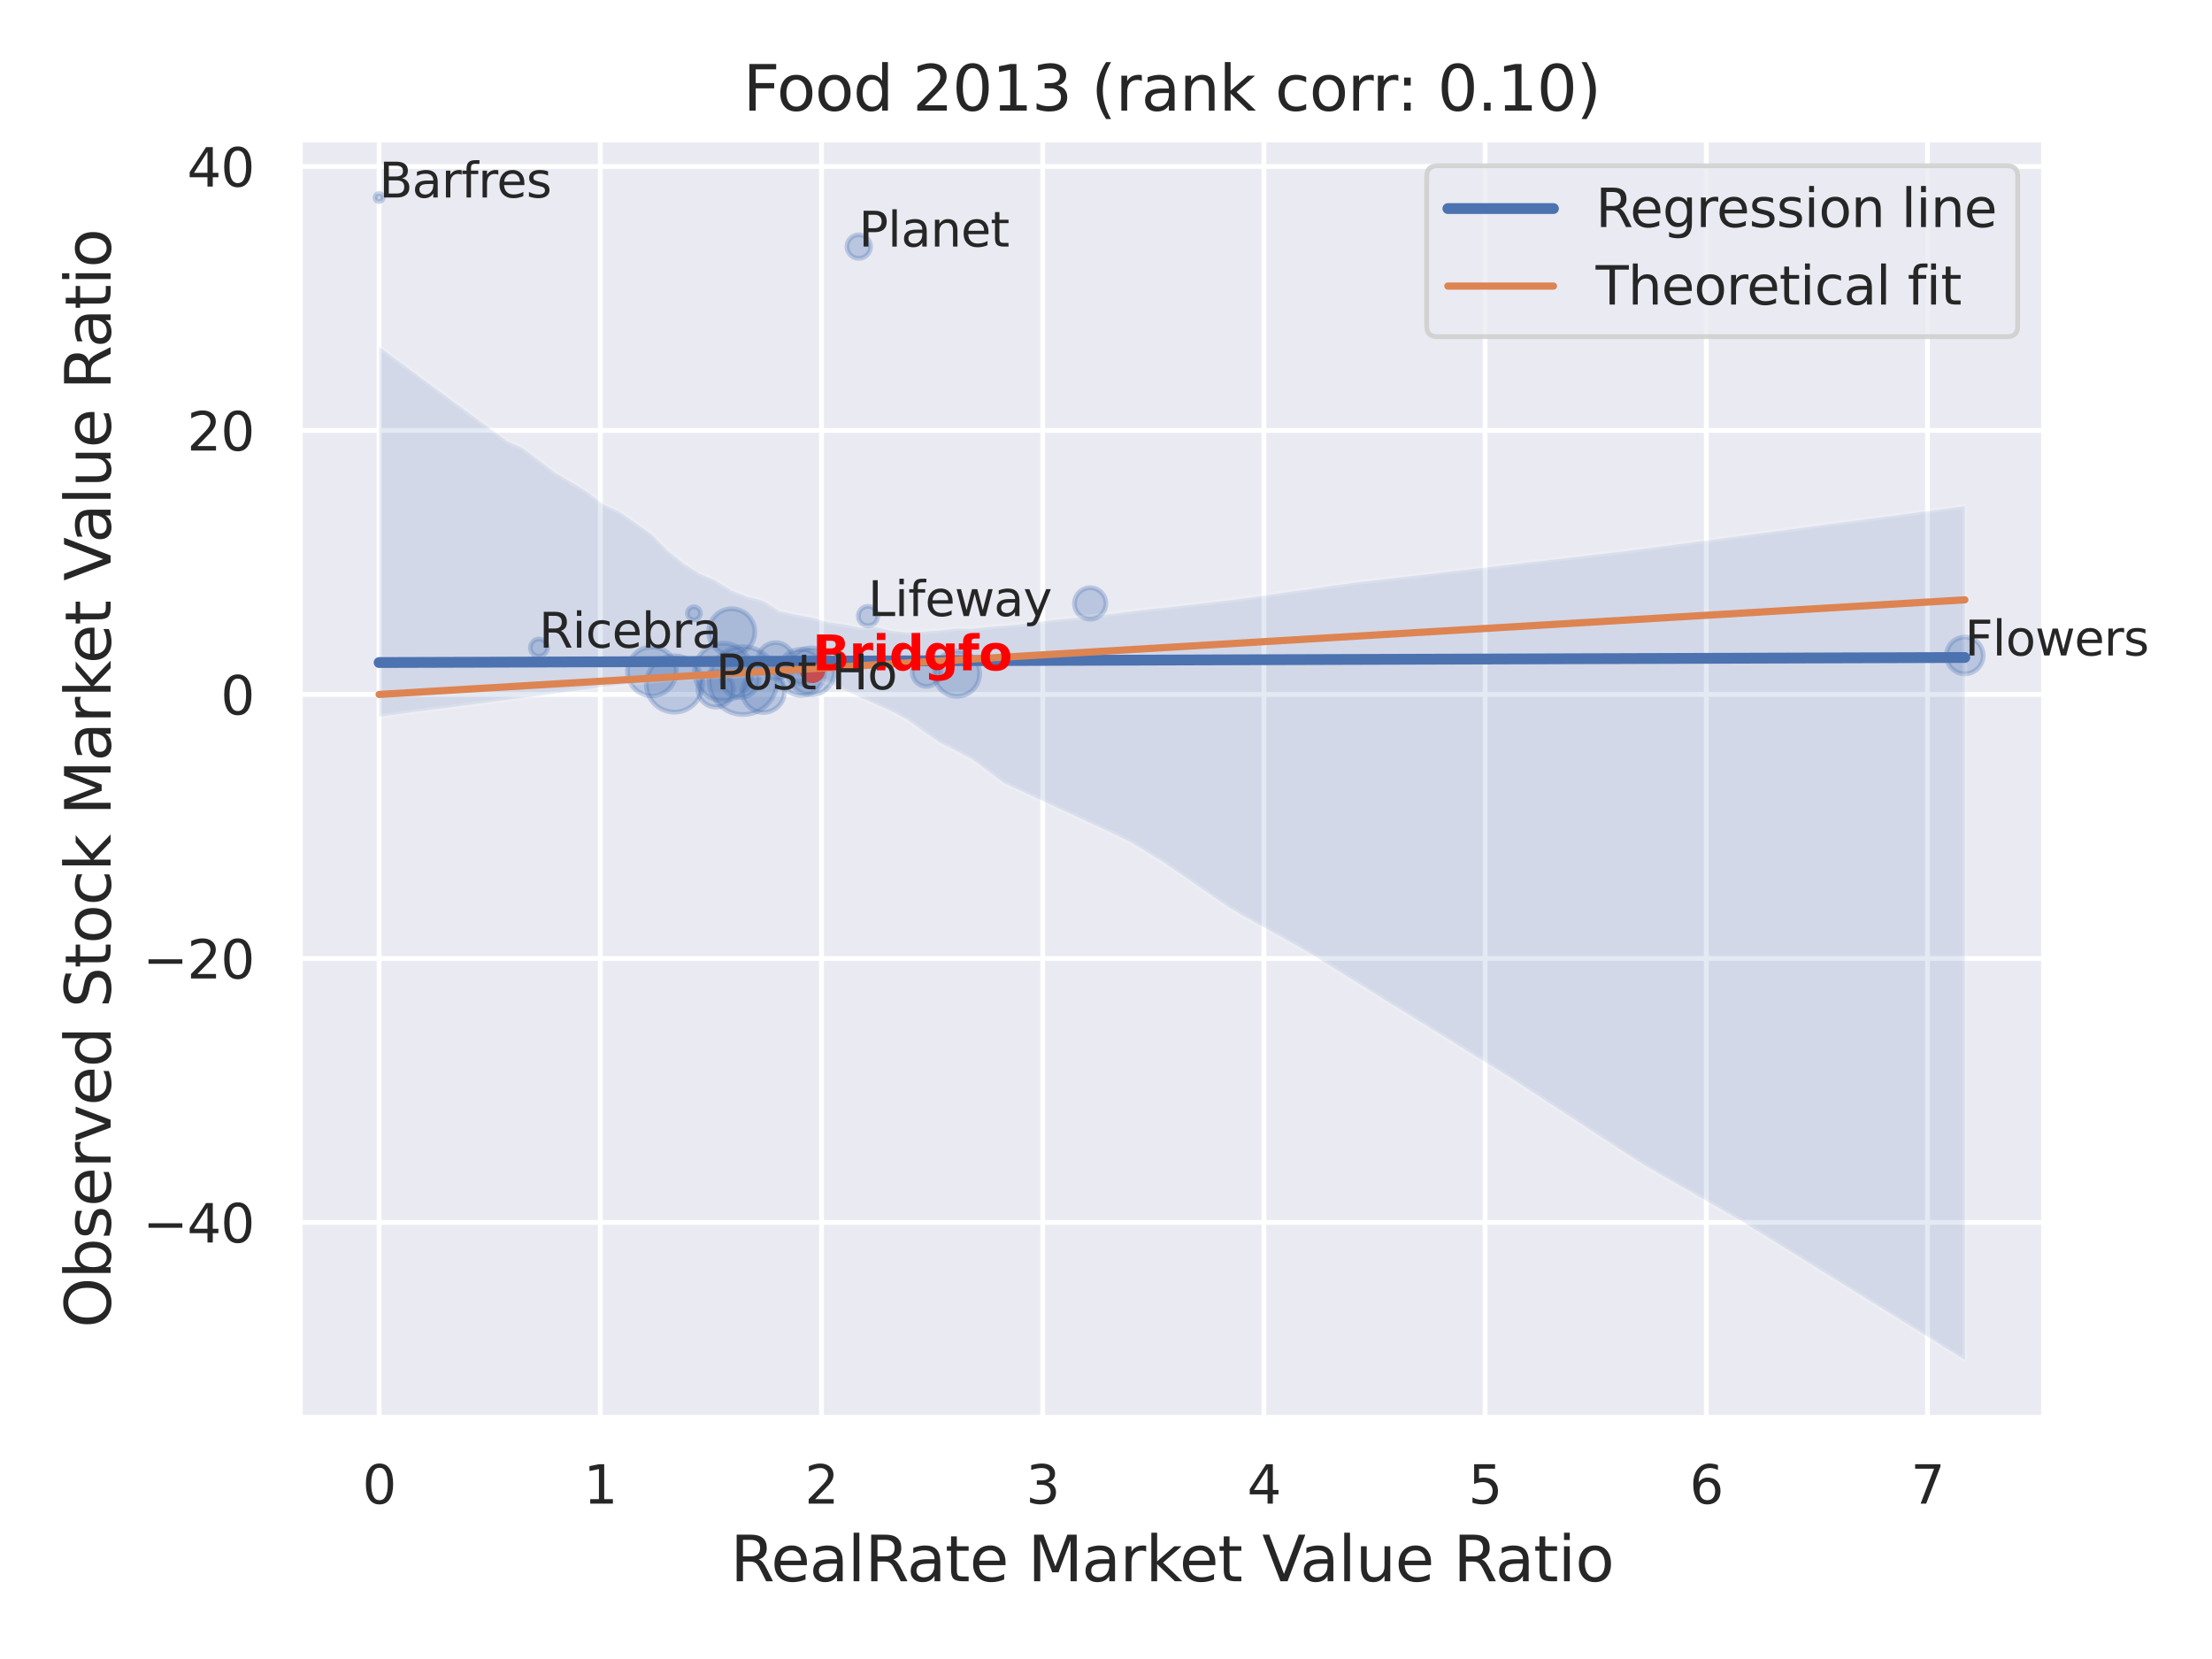 <?xml version="1.0" encoding="utf-8" standalone="no"?>
<!DOCTYPE svg PUBLIC "-//W3C//DTD SVG 1.1//EN"
  "http://www.w3.org/Graphics/SVG/1.1/DTD/svg11.dtd">
<svg xmlns:xlink="http://www.w3.org/1999/xlink" width="460.8pt" height="345.6pt" viewBox="0 0 460.8 345.6" xmlns="http://www.w3.org/2000/svg" version="1.1">
 <defs>
  <style type="text/css">*{stroke-linejoin: round; stroke-linecap: butt}</style>
 </defs>
 <g id="figure_1">
  <g id="patch_1">
   <path d="M 0 345.6 
L 460.8 345.6 
L 460.8 0 
L 0 0 
z
" style="fill: #ffffff"/>
  </g>
  <g id="axes_1">
   <g id="patch_2">
    <path d="M 62.46 295.38 
L 425.823 295.38 
L 425.823 29.04 
L 62.46 29.04 
z
" style="fill: #eaeaf2"/>
   </g>
   <g id="matplotlib.axis_1">
    <g id="xtick_1">
     <g id="line2d_1">
      <path d="M 78.976 295.38 
L 78.976 29.04 
" clip-path="url(#p31724ab413)" style="fill: none; stroke: #ffffff; stroke-linecap: round"/>
     </g>
     <g id="text_1">
      <!-- 0 -->
      <g style="fill: #262626" transform="translate(75.477 313.238) scale(0.11 -0.11)">
       <defs>
        <path id="DejaVuSans-30" d="M 2034 4250 
Q 1547 4250 1301 3770 
Q 1056 3291 1056 2328 
Q 1056 1369 1301 889 
Q 1547 409 2034 409 
Q 2525 409 2770 889 
Q 3016 1369 3016 2328 
Q 3016 3291 2770 3770 
Q 2525 4250 2034 4250 
z
M 2034 4750 
Q 2819 4750 3233 4129 
Q 3647 3509 3647 2328 
Q 3647 1150 3233 529 
Q 2819 -91 2034 -91 
Q 1250 -91 836 529 
Q 422 1150 422 2328 
Q 422 3509 836 4129 
Q 1250 4750 2034 4750 
z
" transform="scale(0.016)"/>
       </defs>
       <use xlink:href="#DejaVuSans-30"/>
      </g>
     </g>
    </g>
    <g id="xtick_2">
     <g id="line2d_2">
      <path d="M 125.056 295.38 
L 125.056 29.04 
" clip-path="url(#p31724ab413)" style="fill: none; stroke: #ffffff; stroke-linecap: round"/>
     </g>
     <g id="text_2">
      <!-- 1 -->
      <g style="fill: #262626" transform="translate(121.556 313.238) scale(0.11 -0.11)">
       <defs>
        <path id="DejaVuSans-31" d="M 794 531 
L 1825 531 
L 1825 4091 
L 703 3866 
L 703 4441 
L 1819 4666 
L 2450 4666 
L 2450 531 
L 3481 531 
L 3481 0 
L 794 0 
L 794 531 
z
" transform="scale(0.016)"/>
       </defs>
       <use xlink:href="#DejaVuSans-31"/>
      </g>
     </g>
    </g>
    <g id="xtick_3">
     <g id="line2d_3">
      <path d="M 171.135 295.38 
L 171.135 29.04 
" clip-path="url(#p31724ab413)" style="fill: none; stroke: #ffffff; stroke-linecap: round"/>
     </g>
     <g id="text_3">
      <!-- 2 -->
      <g style="fill: #262626" transform="translate(167.636 313.238) scale(0.11 -0.11)">
       <defs>
        <path id="DejaVuSans-32" d="M 1228 531 
L 3431 531 
L 3431 0 
L 469 0 
L 469 531 
Q 828 903 1448 1529 
Q 2069 2156 2228 2338 
Q 2531 2678 2651 2914 
Q 2772 3150 2772 3378 
Q 2772 3750 2511 3984 
Q 2250 4219 1831 4219 
Q 1534 4219 1204 4116 
Q 875 4013 500 3803 
L 500 4441 
Q 881 4594 1212 4672 
Q 1544 4750 1819 4750 
Q 2544 4750 2975 4387 
Q 3406 4025 3406 3419 
Q 3406 3131 3298 2873 
Q 3191 2616 2906 2266 
Q 2828 2175 2409 1742 
Q 1991 1309 1228 531 
z
" transform="scale(0.016)"/>
       </defs>
       <use xlink:href="#DejaVuSans-32"/>
      </g>
     </g>
    </g>
    <g id="xtick_4">
     <g id="line2d_4">
      <path d="M 217.215 295.38 
L 217.215 29.04 
" clip-path="url(#p31724ab413)" style="fill: none; stroke: #ffffff; stroke-linecap: round"/>
     </g>
     <g id="text_4">
      <!-- 3 -->
      <g style="fill: #262626" transform="translate(213.715 313.238) scale(0.11 -0.11)">
       <defs>
        <path id="DejaVuSans-33" d="M 2597 2516 
Q 3050 2419 3304 2112 
Q 3559 1806 3559 1356 
Q 3559 666 3084 287 
Q 2609 -91 1734 -91 
Q 1441 -91 1130 -33 
Q 819 25 488 141 
L 488 750 
Q 750 597 1062 519 
Q 1375 441 1716 441 
Q 2309 441 2620 675 
Q 2931 909 2931 1356 
Q 2931 1769 2642 2001 
Q 2353 2234 1838 2234 
L 1294 2234 
L 1294 2753 
L 1863 2753 
Q 2328 2753 2575 2939 
Q 2822 3125 2822 3475 
Q 2822 3834 2567 4026 
Q 2313 4219 1838 4219 
Q 1578 4219 1281 4162 
Q 984 4106 628 3988 
L 628 4550 
Q 988 4650 1302 4700 
Q 1616 4750 1894 4750 
Q 2613 4750 3031 4423 
Q 3450 4097 3450 3541 
Q 3450 3153 3228 2886 
Q 3006 2619 2597 2516 
z
" transform="scale(0.016)"/>
       </defs>
       <use xlink:href="#DejaVuSans-33"/>
      </g>
     </g>
    </g>
    <g id="xtick_5">
     <g id="line2d_5">
      <path d="M 263.294 295.38 
L 263.294 29.04 
" clip-path="url(#p31724ab413)" style="fill: none; stroke: #ffffff; stroke-linecap: round"/>
     </g>
     <g id="text_5">
      <!-- 4 -->
      <g style="fill: #262626" transform="translate(259.795 313.238) scale(0.11 -0.11)">
       <defs>
        <path id="DejaVuSans-34" d="M 2419 4116 
L 825 1625 
L 2419 1625 
L 2419 4116 
z
M 2253 4666 
L 3047 4666 
L 3047 1625 
L 3713 1625 
L 3713 1100 
L 3047 1100 
L 3047 0 
L 2419 0 
L 2419 1100 
L 313 1100 
L 313 1709 
L 2253 4666 
z
" transform="scale(0.016)"/>
       </defs>
       <use xlink:href="#DejaVuSans-34"/>
      </g>
     </g>
    </g>
    <g id="xtick_6">
     <g id="line2d_6">
      <path d="M 309.373 295.38 
L 309.373 29.04 
" clip-path="url(#p31724ab413)" style="fill: none; stroke: #ffffff; stroke-linecap: round"/>
     </g>
     <g id="text_6">
      <!-- 5 -->
      <g style="fill: #262626" transform="translate(305.874 313.238) scale(0.11 -0.11)">
       <defs>
        <path id="DejaVuSans-35" d="M 691 4666 
L 3169 4666 
L 3169 4134 
L 1269 4134 
L 1269 2991 
Q 1406 3038 1543 3061 
Q 1681 3084 1819 3084 
Q 2600 3084 3056 2656 
Q 3513 2228 3513 1497 
Q 3513 744 3044 326 
Q 2575 -91 1722 -91 
Q 1428 -91 1123 -41 
Q 819 9 494 109 
L 494 744 
Q 775 591 1075 516 
Q 1375 441 1709 441 
Q 2250 441 2565 725 
Q 2881 1009 2881 1497 
Q 2881 1984 2565 2268 
Q 2250 2553 1709 2553 
Q 1456 2553 1204 2497 
Q 953 2441 691 2322 
L 691 4666 
z
" transform="scale(0.016)"/>
       </defs>
       <use xlink:href="#DejaVuSans-35"/>
      </g>
     </g>
    </g>
    <g id="xtick_7">
     <g id="line2d_7">
      <path d="M 355.453 295.38 
L 355.453 29.04 
" clip-path="url(#p31724ab413)" style="fill: none; stroke: #ffffff; stroke-linecap: round"/>
     </g>
     <g id="text_7">
      <!-- 6 -->
      <g style="fill: #262626" transform="translate(351.954 313.238) scale(0.11 -0.11)">
       <defs>
        <path id="DejaVuSans-36" d="M 2113 2584 
Q 1688 2584 1439 2293 
Q 1191 2003 1191 1497 
Q 1191 994 1439 701 
Q 1688 409 2113 409 
Q 2538 409 2786 701 
Q 3034 994 3034 1497 
Q 3034 2003 2786 2293 
Q 2538 2584 2113 2584 
z
M 3366 4563 
L 3366 3988 
Q 3128 4100 2886 4159 
Q 2644 4219 2406 4219 
Q 1781 4219 1451 3797 
Q 1122 3375 1075 2522 
Q 1259 2794 1537 2939 
Q 1816 3084 2150 3084 
Q 2853 3084 3261 2657 
Q 3669 2231 3669 1497 
Q 3669 778 3244 343 
Q 2819 -91 2113 -91 
Q 1303 -91 875 529 
Q 447 1150 447 2328 
Q 447 3434 972 4092 
Q 1497 4750 2381 4750 
Q 2619 4750 2861 4703 
Q 3103 4656 3366 4563 
z
" transform="scale(0.016)"/>
       </defs>
       <use xlink:href="#DejaVuSans-36"/>
      </g>
     </g>
    </g>
    <g id="xtick_8">
     <g id="line2d_8">
      <path d="M 401.532 295.38 
L 401.532 29.04 
" clip-path="url(#p31724ab413)" style="fill: none; stroke: #ffffff; stroke-linecap: round"/>
     </g>
     <g id="text_8">
      <!-- 7 -->
      <g style="fill: #262626" transform="translate(398.033 313.238) scale(0.11 -0.11)">
       <defs>
        <path id="DejaVuSans-37" d="M 525 4666 
L 3525 4666 
L 3525 4397 
L 1831 0 
L 1172 0 
L 2766 4134 
L 525 4134 
L 525 4666 
z
" transform="scale(0.016)"/>
       </defs>
       <use xlink:href="#DejaVuSans-37"/>
      </g>
     </g>
    </g>
    <g id="text_9">
     <!-- RealRate Market Value Ratio -->
     <g style="fill: #262626" transform="translate(152.155 329.404) scale(0.13 -0.13)">
      <defs>
       <path id="DejaVuSans-52" d="M 2841 2188 
Q 3044 2119 3236 1894 
Q 3428 1669 3622 1275 
L 4263 0 
L 3584 0 
L 2988 1197 
Q 2756 1666 2539 1819 
Q 2322 1972 1947 1972 
L 1259 1972 
L 1259 0 
L 628 0 
L 628 4666 
L 2053 4666 
Q 2853 4666 3247 4331 
Q 3641 3997 3641 3322 
Q 3641 2881 3436 2590 
Q 3231 2300 2841 2188 
z
M 1259 4147 
L 1259 2491 
L 2053 2491 
Q 2509 2491 2742 2702 
Q 2975 2913 2975 3322 
Q 2975 3731 2742 3939 
Q 2509 4147 2053 4147 
L 1259 4147 
z
" transform="scale(0.016)"/>
       <path id="DejaVuSans-65" d="M 3597 1894 
L 3597 1613 
L 953 1613 
Q 991 1019 1311 708 
Q 1631 397 2203 397 
Q 2534 397 2845 478 
Q 3156 559 3463 722 
L 3463 178 
Q 3153 47 2828 -22 
Q 2503 -91 2169 -91 
Q 1331 -91 842 396 
Q 353 884 353 1716 
Q 353 2575 817 3079 
Q 1281 3584 2069 3584 
Q 2775 3584 3186 3129 
Q 3597 2675 3597 1894 
z
M 3022 2063 
Q 3016 2534 2758 2815 
Q 2500 3097 2075 3097 
Q 1594 3097 1305 2825 
Q 1016 2553 972 2059 
L 3022 2063 
z
" transform="scale(0.016)"/>
       <path id="DejaVuSans-61" d="M 2194 1759 
Q 1497 1759 1228 1600 
Q 959 1441 959 1056 
Q 959 750 1161 570 
Q 1363 391 1709 391 
Q 2188 391 2477 730 
Q 2766 1069 2766 1631 
L 2766 1759 
L 2194 1759 
z
M 3341 1997 
L 3341 0 
L 2766 0 
L 2766 531 
Q 2569 213 2275 61 
Q 1981 -91 1556 -91 
Q 1019 -91 701 211 
Q 384 513 384 1019 
Q 384 1609 779 1909 
Q 1175 2209 1959 2209 
L 2766 2209 
L 2766 2266 
Q 2766 2663 2505 2880 
Q 2244 3097 1772 3097 
Q 1472 3097 1187 3025 
Q 903 2953 641 2809 
L 641 3341 
Q 956 3463 1253 3523 
Q 1550 3584 1831 3584 
Q 2591 3584 2966 3190 
Q 3341 2797 3341 1997 
z
" transform="scale(0.016)"/>
       <path id="DejaVuSans-6c" d="M 603 4863 
L 1178 4863 
L 1178 0 
L 603 0 
L 603 4863 
z
" transform="scale(0.016)"/>
       <path id="DejaVuSans-74" d="M 1172 4494 
L 1172 3500 
L 2356 3500 
L 2356 3053 
L 1172 3053 
L 1172 1153 
Q 1172 725 1289 603 
Q 1406 481 1766 481 
L 2356 481 
L 2356 0 
L 1766 0 
Q 1100 0 847 248 
Q 594 497 594 1153 
L 594 3053 
L 172 3053 
L 172 3500 
L 594 3500 
L 594 4494 
L 1172 4494 
z
" transform="scale(0.016)"/>
       <path id="DejaVuSans-20" transform="scale(0.016)"/>
       <path id="DejaVuSans-4d" d="M 628 4666 
L 1569 4666 
L 2759 1491 
L 3956 4666 
L 4897 4666 
L 4897 0 
L 4281 0 
L 4281 4097 
L 3078 897 
L 2444 897 
L 1241 4097 
L 1241 0 
L 628 0 
L 628 4666 
z
" transform="scale(0.016)"/>
       <path id="DejaVuSans-72" d="M 2631 2963 
Q 2534 3019 2420 3045 
Q 2306 3072 2169 3072 
Q 1681 3072 1420 2755 
Q 1159 2438 1159 1844 
L 1159 0 
L 581 0 
L 581 3500 
L 1159 3500 
L 1159 2956 
Q 1341 3275 1631 3429 
Q 1922 3584 2338 3584 
Q 2397 3584 2469 3576 
Q 2541 3569 2628 3553 
L 2631 2963 
z
" transform="scale(0.016)"/>
       <path id="DejaVuSans-6b" d="M 581 4863 
L 1159 4863 
L 1159 1991 
L 2875 3500 
L 3609 3500 
L 1753 1863 
L 3688 0 
L 2938 0 
L 1159 1709 
L 1159 0 
L 581 0 
L 581 4863 
z
" transform="scale(0.016)"/>
       <path id="DejaVuSans-56" d="M 1831 0 
L 50 4666 
L 709 4666 
L 2188 738 
L 3669 4666 
L 4325 4666 
L 2547 0 
L 1831 0 
z
" transform="scale(0.016)"/>
       <path id="DejaVuSans-75" d="M 544 1381 
L 544 3500 
L 1119 3500 
L 1119 1403 
Q 1119 906 1312 657 
Q 1506 409 1894 409 
Q 2359 409 2629 706 
Q 2900 1003 2900 1516 
L 2900 3500 
L 3475 3500 
L 3475 0 
L 2900 0 
L 2900 538 
Q 2691 219 2414 64 
Q 2138 -91 1772 -91 
Q 1169 -91 856 284 
Q 544 659 544 1381 
z
M 1991 3584 
L 1991 3584 
z
" transform="scale(0.016)"/>
       <path id="DejaVuSans-69" d="M 603 3500 
L 1178 3500 
L 1178 0 
L 603 0 
L 603 3500 
z
M 603 4863 
L 1178 4863 
L 1178 4134 
L 603 4134 
L 603 4863 
z
" transform="scale(0.016)"/>
       <path id="DejaVuSans-6f" d="M 1959 3097 
Q 1497 3097 1228 2736 
Q 959 2375 959 1747 
Q 959 1119 1226 758 
Q 1494 397 1959 397 
Q 2419 397 2687 759 
Q 2956 1122 2956 1747 
Q 2956 2369 2687 2733 
Q 2419 3097 1959 3097 
z
M 1959 3584 
Q 2709 3584 3137 3096 
Q 3566 2609 3566 1747 
Q 3566 888 3137 398 
Q 2709 -91 1959 -91 
Q 1206 -91 779 398 
Q 353 888 353 1747 
Q 353 2609 779 3096 
Q 1206 3584 1959 3584 
z
" transform="scale(0.016)"/>
      </defs>
      <use xlink:href="#DejaVuSans-52"/>
      <use xlink:href="#DejaVuSans-65" x="64.982"/>
      <use xlink:href="#DejaVuSans-61" x="126.506"/>
      <use xlink:href="#DejaVuSans-6c" x="187.785"/>
      <use xlink:href="#DejaVuSans-52" x="215.568"/>
      <use xlink:href="#DejaVuSans-61" x="282.801"/>
      <use xlink:href="#DejaVuSans-74" x="344.08"/>
      <use xlink:href="#DejaVuSans-65" x="383.289"/>
      <use xlink:href="#DejaVuSans-20" x="444.812"/>
      <use xlink:href="#DejaVuSans-4d" x="476.6"/>
      <use xlink:href="#DejaVuSans-61" x="562.879"/>
      <use xlink:href="#DejaVuSans-72" x="624.158"/>
      <use xlink:href="#DejaVuSans-6b" x="665.271"/>
      <use xlink:href="#DejaVuSans-65" x="719.557"/>
      <use xlink:href="#DejaVuSans-74" x="781.08"/>
      <use xlink:href="#DejaVuSans-20" x="820.289"/>
      <use xlink:href="#DejaVuSans-56" x="852.076"/>
      <use xlink:href="#DejaVuSans-61" x="912.734"/>
      <use xlink:href="#DejaVuSans-6c" x="974.014"/>
      <use xlink:href="#DejaVuSans-75" x="1001.797"/>
      <use xlink:href="#DejaVuSans-65" x="1065.176"/>
      <use xlink:href="#DejaVuSans-20" x="1126.699"/>
      <use xlink:href="#DejaVuSans-52" x="1158.486"/>
      <use xlink:href="#DejaVuSans-61" x="1225.719"/>
      <use xlink:href="#DejaVuSans-74" x="1286.998"/>
      <use xlink:href="#DejaVuSans-69" x="1326.207"/>
      <use xlink:href="#DejaVuSans-6f" x="1353.99"/>
     </g>
    </g>
   </g>
   <g id="matplotlib.axis_2">
    <g id="ytick_1">
     <g id="line2d_9">
      <path d="M 62.46 254.65 
L 425.823 254.65 
" clip-path="url(#p31724ab413)" style="fill: none; stroke: #ffffff; stroke-linecap: round"/>
     </g>
     <g id="text_10">
      <!-- −40 -->
      <g style="fill: #262626" transform="translate(29.745 258.829) scale(0.11 -0.11)">
       <defs>
        <path id="DejaVuSans-2212" d="M 678 2272 
L 4684 2272 
L 4684 1741 
L 678 1741 
L 678 2272 
z
" transform="scale(0.016)"/>
       </defs>
       <use xlink:href="#DejaVuSans-2212"/>
       <use xlink:href="#DejaVuSans-34" x="83.789"/>
       <use xlink:href="#DejaVuSans-30" x="147.412"/>
      </g>
     </g>
    </g>
    <g id="ytick_2">
     <g id="line2d_10">
      <path d="M 62.46 199.658 
L 425.823 199.658 
" clip-path="url(#p31724ab413)" style="fill: none; stroke: #ffffff; stroke-linecap: round"/>
     </g>
     <g id="text_11">
      <!-- −20 -->
      <g style="fill: #262626" transform="translate(29.745 203.837) scale(0.11 -0.11)">
       <use xlink:href="#DejaVuSans-2212"/>
       <use xlink:href="#DejaVuSans-32" x="83.789"/>
       <use xlink:href="#DejaVuSans-30" x="147.412"/>
      </g>
     </g>
    </g>
    <g id="ytick_3">
     <g id="line2d_11">
      <path d="M 62.46 144.666 
L 425.823 144.666 
" clip-path="url(#p31724ab413)" style="fill: none; stroke: #ffffff; stroke-linecap: round"/>
     </g>
     <g id="text_12">
      <!-- 0 -->
      <g style="fill: #262626" transform="translate(45.961 148.845) scale(0.11 -0.11)">
       <use xlink:href="#DejaVuSans-30"/>
      </g>
     </g>
    </g>
    <g id="ytick_4">
     <g id="line2d_12">
      <path d="M 62.46 89.674 
L 425.823 89.674 
" clip-path="url(#p31724ab413)" style="fill: none; stroke: #ffffff; stroke-linecap: round"/>
     </g>
     <g id="text_13">
      <!-- 20 -->
      <g style="fill: #262626" transform="translate(38.962 93.853) scale(0.11 -0.11)">
       <use xlink:href="#DejaVuSans-32"/>
       <use xlink:href="#DejaVuSans-30" x="63.623"/>
      </g>
     </g>
    </g>
    <g id="ytick_5">
     <g id="line2d_13">
      <path d="M 62.46 34.682 
L 425.823 34.682 
" clip-path="url(#p31724ab413)" style="fill: none; stroke: #ffffff; stroke-linecap: round"/>
     </g>
     <g id="text_14">
      <!-- 40 -->
      <g style="fill: #262626" transform="translate(38.962 38.862) scale(0.11 -0.11)">
       <use xlink:href="#DejaVuSans-34"/>
       <use xlink:href="#DejaVuSans-30" x="63.623"/>
      </g>
     </g>
    </g>
    <g id="text_15">
     <!-- Observed Stock Market Value Ratio -->
     <g style="fill: #262626" transform="translate(23.041 276.612) rotate(-90) scale(0.13 -0.13)">
      <defs>
       <path id="DejaVuSans-4f" d="M 2522 4238 
Q 1834 4238 1429 3725 
Q 1025 3213 1025 2328 
Q 1025 1447 1429 934 
Q 1834 422 2522 422 
Q 3209 422 3611 934 
Q 4013 1447 4013 2328 
Q 4013 3213 3611 3725 
Q 3209 4238 2522 4238 
z
M 2522 4750 
Q 3503 4750 4090 4092 
Q 4678 3434 4678 2328 
Q 4678 1225 4090 567 
Q 3503 -91 2522 -91 
Q 1538 -91 948 565 
Q 359 1222 359 2328 
Q 359 3434 948 4092 
Q 1538 4750 2522 4750 
z
" transform="scale(0.016)"/>
       <path id="DejaVuSans-62" d="M 3116 1747 
Q 3116 2381 2855 2742 
Q 2594 3103 2138 3103 
Q 1681 3103 1420 2742 
Q 1159 2381 1159 1747 
Q 1159 1113 1420 752 
Q 1681 391 2138 391 
Q 2594 391 2855 752 
Q 3116 1113 3116 1747 
z
M 1159 2969 
Q 1341 3281 1617 3432 
Q 1894 3584 2278 3584 
Q 2916 3584 3314 3078 
Q 3713 2572 3713 1747 
Q 3713 922 3314 415 
Q 2916 -91 2278 -91 
Q 1894 -91 1617 61 
Q 1341 213 1159 525 
L 1159 0 
L 581 0 
L 581 4863 
L 1159 4863 
L 1159 2969 
z
" transform="scale(0.016)"/>
       <path id="DejaVuSans-73" d="M 2834 3397 
L 2834 2853 
Q 2591 2978 2328 3040 
Q 2066 3103 1784 3103 
Q 1356 3103 1142 2972 
Q 928 2841 928 2578 
Q 928 2378 1081 2264 
Q 1234 2150 1697 2047 
L 1894 2003 
Q 2506 1872 2764 1633 
Q 3022 1394 3022 966 
Q 3022 478 2636 193 
Q 2250 -91 1575 -91 
Q 1294 -91 989 -36 
Q 684 19 347 128 
L 347 722 
Q 666 556 975 473 
Q 1284 391 1588 391 
Q 1994 391 2212 530 
Q 2431 669 2431 922 
Q 2431 1156 2273 1281 
Q 2116 1406 1581 1522 
L 1381 1569 
Q 847 1681 609 1914 
Q 372 2147 372 2553 
Q 372 3047 722 3315 
Q 1072 3584 1716 3584 
Q 2034 3584 2315 3537 
Q 2597 3491 2834 3397 
z
" transform="scale(0.016)"/>
       <path id="DejaVuSans-76" d="M 191 3500 
L 800 3500 
L 1894 563 
L 2988 3500 
L 3597 3500 
L 2284 0 
L 1503 0 
L 191 3500 
z
" transform="scale(0.016)"/>
       <path id="DejaVuSans-64" d="M 2906 2969 
L 2906 4863 
L 3481 4863 
L 3481 0 
L 2906 0 
L 2906 525 
Q 2725 213 2448 61 
Q 2172 -91 1784 -91 
Q 1150 -91 751 415 
Q 353 922 353 1747 
Q 353 2572 751 3078 
Q 1150 3584 1784 3584 
Q 2172 3584 2448 3432 
Q 2725 3281 2906 2969 
z
M 947 1747 
Q 947 1113 1208 752 
Q 1469 391 1925 391 
Q 2381 391 2643 752 
Q 2906 1113 2906 1747 
Q 2906 2381 2643 2742 
Q 2381 3103 1925 3103 
Q 1469 3103 1208 2742 
Q 947 2381 947 1747 
z
" transform="scale(0.016)"/>
       <path id="DejaVuSans-53" d="M 3425 4513 
L 3425 3897 
Q 3066 4069 2747 4153 
Q 2428 4238 2131 4238 
Q 1616 4238 1336 4038 
Q 1056 3838 1056 3469 
Q 1056 3159 1242 3001 
Q 1428 2844 1947 2747 
L 2328 2669 
Q 3034 2534 3370 2195 
Q 3706 1856 3706 1288 
Q 3706 609 3251 259 
Q 2797 -91 1919 -91 
Q 1588 -91 1214 -16 
Q 841 59 441 206 
L 441 856 
Q 825 641 1194 531 
Q 1563 422 1919 422 
Q 2459 422 2753 634 
Q 3047 847 3047 1241 
Q 3047 1584 2836 1778 
Q 2625 1972 2144 2069 
L 1759 2144 
Q 1053 2284 737 2584 
Q 422 2884 422 3419 
Q 422 4038 858 4394 
Q 1294 4750 2059 4750 
Q 2388 4750 2728 4690 
Q 3069 4631 3425 4513 
z
" transform="scale(0.016)"/>
       <path id="DejaVuSans-63" d="M 3122 3366 
L 3122 2828 
Q 2878 2963 2633 3030 
Q 2388 3097 2138 3097 
Q 1578 3097 1268 2742 
Q 959 2388 959 1747 
Q 959 1106 1268 751 
Q 1578 397 2138 397 
Q 2388 397 2633 464 
Q 2878 531 3122 666 
L 3122 134 
Q 2881 22 2623 -34 
Q 2366 -91 2075 -91 
Q 1284 -91 818 406 
Q 353 903 353 1747 
Q 353 2603 823 3093 
Q 1294 3584 2113 3584 
Q 2378 3584 2631 3529 
Q 2884 3475 3122 3366 
z
" transform="scale(0.016)"/>
      </defs>
      <use xlink:href="#DejaVuSans-4f"/>
      <use xlink:href="#DejaVuSans-62" x="78.711"/>
      <use xlink:href="#DejaVuSans-73" x="142.188"/>
      <use xlink:href="#DejaVuSans-65" x="194.287"/>
      <use xlink:href="#DejaVuSans-72" x="255.811"/>
      <use xlink:href="#DejaVuSans-76" x="296.924"/>
      <use xlink:href="#DejaVuSans-65" x="356.104"/>
      <use xlink:href="#DejaVuSans-64" x="417.627"/>
      <use xlink:href="#DejaVuSans-20" x="481.104"/>
      <use xlink:href="#DejaVuSans-53" x="512.891"/>
      <use xlink:href="#DejaVuSans-74" x="576.367"/>
      <use xlink:href="#DejaVuSans-6f" x="615.576"/>
      <use xlink:href="#DejaVuSans-63" x="676.758"/>
      <use xlink:href="#DejaVuSans-6b" x="731.738"/>
      <use xlink:href="#DejaVuSans-20" x="789.648"/>
      <use xlink:href="#DejaVuSans-4d" x="821.436"/>
      <use xlink:href="#DejaVuSans-61" x="907.715"/>
      <use xlink:href="#DejaVuSans-72" x="968.994"/>
      <use xlink:href="#DejaVuSans-6b" x="1010.107"/>
      <use xlink:href="#DejaVuSans-65" x="1064.393"/>
      <use xlink:href="#DejaVuSans-74" x="1125.916"/>
      <use xlink:href="#DejaVuSans-20" x="1165.125"/>
      <use xlink:href="#DejaVuSans-56" x="1196.912"/>
      <use xlink:href="#DejaVuSans-61" x="1257.57"/>
      <use xlink:href="#DejaVuSans-6c" x="1318.85"/>
      <use xlink:href="#DejaVuSans-75" x="1346.633"/>
      <use xlink:href="#DejaVuSans-65" x="1410.012"/>
      <use xlink:href="#DejaVuSans-20" x="1471.535"/>
      <use xlink:href="#DejaVuSans-52" x="1503.322"/>
      <use xlink:href="#DejaVuSans-61" x="1570.555"/>
      <use xlink:href="#DejaVuSans-74" x="1631.834"/>
      <use xlink:href="#DejaVuSans-69" x="1671.043"/>
      <use xlink:href="#DejaVuSans-6f" x="1698.826"/>
     </g>
    </g>
   </g>
   <g id="PathCollection_1">
    <path d="M 169.247 141.786 
C 169.816 141.786 170.362 141.56 170.765 141.157 
C 171.168 140.754 171.394 140.208 171.394 139.639 
C 171.394 139.069 171.168 138.523 170.765 138.12 
C 170.362 137.718 169.816 137.491 169.247 137.491 
C 168.677 137.491 168.131 137.718 167.729 138.12 
C 167.326 138.523 167.1 139.069 167.1 139.639 
C 167.1 140.208 167.326 140.754 167.729 141.157 
C 168.131 141.56 168.677 141.786 169.247 141.786 
z
" clip-path="url(#p31724ab413)" style="fill: #4c72b0; fill-opacity: 0.3; stroke: #4c72b0; stroke-opacity: 0.3"/>
    <path d="M 135.81 144.947 
C 137.159 144.947 138.453 144.412 139.406 143.458 
C 140.36 142.504 140.896 141.211 140.896 139.862 
C 140.896 138.513 140.36 137.22 139.406 136.266 
C 138.453 135.312 137.159 134.776 135.81 134.776 
C 134.462 134.776 133.168 135.312 132.214 136.266 
C 131.261 137.22 130.725 138.513 130.725 139.862 
C 130.725 141.211 131.261 142.504 132.214 143.458 
C 133.168 144.412 134.462 144.947 135.81 144.947 
z
" clip-path="url(#p31724ab413)" style="fill: #4c72b0; fill-opacity: 0.3; stroke: #4c72b0; stroke-opacity: 0.3"/>
    <path d="M 140.498 148.349 
C 142.052 148.349 143.544 147.731 144.643 146.632 
C 145.742 145.533 146.36 144.042 146.36 142.487 
C 146.36 140.933 145.742 139.441 144.643 138.342 
C 143.544 137.243 142.052 136.625 140.498 136.625 
C 138.943 136.625 137.452 137.243 136.353 138.342 
C 135.254 139.441 134.636 140.933 134.636 142.487 
C 134.636 144.042 135.254 145.533 136.353 146.632 
C 137.452 147.731 138.943 148.349 140.498 148.349 
z
" clip-path="url(#p31724ab413)" style="fill: #4c72b0; fill-opacity: 0.3; stroke: #4c72b0; stroke-opacity: 0.3"/>
    <path d="M 150.66 145.934 
C 152.242 145.934 153.761 145.305 154.88 144.186 
C 155.999 143.067 156.628 141.549 156.628 139.966 
C 156.628 138.383 155.999 136.865 154.88 135.746 
C 153.761 134.626 152.242 133.998 150.66 133.998 
C 149.077 133.998 147.559 134.626 146.439 135.746 
C 145.32 136.865 144.691 138.383 144.691 139.966 
C 144.691 141.549 145.32 143.067 146.439 144.186 
C 147.559 145.305 149.077 145.934 150.66 145.934 
z
" clip-path="url(#p31724ab413)" style="fill: #4c72b0; fill-opacity: 0.3; stroke: #4c72b0; stroke-opacity: 0.3"/>
    <path d="M 152.433 136.466 
C 153.712 136.466 154.939 135.958 155.843 135.054 
C 156.747 134.15 157.255 132.923 157.255 131.644 
C 157.255 130.366 156.747 129.139 155.843 128.235 
C 154.939 127.33 153.712 126.822 152.433 126.822 
C 151.154 126.822 149.928 127.33 149.024 128.235 
C 148.119 129.139 147.611 130.366 147.611 131.644 
C 147.611 132.923 148.119 134.15 149.024 135.054 
C 149.928 135.958 151.154 136.466 152.433 136.466 
z
" clip-path="url(#p31724ab413)" style="fill: #4c72b0; fill-opacity: 0.3; stroke: #4c72b0; stroke-opacity: 0.3"/>
    <path d="M 227.106 128.985 
C 227.973 128.985 228.805 128.64 229.419 128.027 
C 230.032 127.413 230.377 126.581 230.377 125.714 
C 230.377 124.846 230.032 124.014 229.419 123.401 
C 228.805 122.788 227.973 122.443 227.106 122.443 
C 226.238 122.443 225.406 122.788 224.793 123.401 
C 224.18 124.014 223.835 124.846 223.835 125.714 
C 223.835 126.581 224.18 127.413 224.793 128.027 
C 225.406 128.64 226.238 128.985 227.106 128.985 
z
" clip-path="url(#p31724ab413)" style="fill: #4c72b0; fill-opacity: 0.3; stroke: #4c72b0; stroke-opacity: 0.3"/>
    <path d="M 159.024 148.412 
C 160.193 148.412 161.314 147.948 162.14 147.122 
C 162.966 146.295 163.431 145.174 163.431 144.006 
C 163.431 142.837 162.966 141.716 162.14 140.89 
C 161.314 140.063 160.193 139.599 159.024 139.599 
C 157.855 139.599 156.734 140.063 155.908 140.89 
C 155.082 141.716 154.617 142.837 154.617 144.006 
C 154.617 145.174 155.082 146.295 155.908 147.122 
C 156.734 147.948 157.855 148.412 159.024 148.412 
z
" clip-path="url(#p31724ab413)" style="fill: #4c72b0; fill-opacity: 0.3; stroke: #4c72b0; stroke-opacity: 0.3"/>
    <path d="M 166.925 144.853 
C 168.198 144.853 169.419 144.347 170.32 143.447 
C 171.22 142.547 171.726 141.325 171.726 140.052 
C 171.726 138.779 171.22 137.558 170.32 136.658 
C 169.419 135.757 168.198 135.252 166.925 135.252 
C 165.652 135.252 164.431 135.757 163.53 136.658 
C 162.63 137.558 162.124 138.779 162.124 140.052 
C 162.124 141.325 162.63 142.547 163.53 143.447 
C 164.431 144.347 165.652 144.853 166.925 144.853 
z
" clip-path="url(#p31724ab413)" style="fill: #4c72b0; fill-opacity: 0.3; stroke: #4c72b0; stroke-opacity: 0.3"/>
    <path d="M 193.01 142.985 
C 193.798 142.985 194.554 142.672 195.112 142.115 
C 195.669 141.557 195.982 140.801 195.982 140.013 
C 195.982 139.225 195.669 138.469 195.112 137.911 
C 194.554 137.354 193.798 137.041 193.01 137.041 
C 192.221 137.041 191.465 137.354 190.908 137.911 
C 190.35 138.469 190.037 139.225 190.037 140.013 
C 190.037 140.801 190.35 141.557 190.908 142.115 
C 191.465 142.672 192.221 142.985 193.01 142.985 
z
" clip-path="url(#p31724ab413)" style="fill: #4c72b0; fill-opacity: 0.3; stroke: #4c72b0; stroke-opacity: 0.3"/>
    <path d="M 144.554 129.141 
C 144.918 129.141 145.266 128.997 145.523 128.74 
C 145.78 128.483 145.924 128.134 145.924 127.771 
C 145.924 127.408 145.78 127.059 145.523 126.802 
C 145.266 126.545 144.918 126.401 144.554 126.401 
C 144.191 126.401 143.842 126.545 143.585 126.802 
C 143.329 127.059 143.184 127.408 143.184 127.771 
C 143.184 128.134 143.329 128.483 143.585 128.74 
C 143.842 128.997 144.191 129.141 144.554 129.141 
z
" clip-path="url(#p31724ab413)" style="fill: #4c72b0; fill-opacity: 0.3; stroke: #4c72b0; stroke-opacity: 0.3"/>
    <path d="M 168.967 144.704 
C 170.257 144.704 171.495 144.192 172.407 143.279 
C 173.319 142.367 173.832 141.13 173.832 139.84 
C 173.832 138.55 173.319 137.313 172.407 136.4 
C 171.495 135.488 170.257 134.976 168.967 134.976 
C 167.677 134.976 166.44 135.488 165.528 136.4 
C 164.616 137.313 164.103 138.55 164.103 139.84 
C 164.103 141.13 164.616 142.367 165.528 143.279 
C 166.44 144.192 167.677 144.704 168.967 144.704 
z
" clip-path="url(#p31724ab413)" style="fill: #4c72b0; fill-opacity: 0.3; stroke: #4c72b0; stroke-opacity: 0.3"/>
    <path d="M 180.827 130.354 
C 181.363 130.354 181.877 130.141 182.256 129.762 
C 182.635 129.383 182.848 128.869 182.848 128.333 
C 182.848 127.797 182.635 127.283 182.256 126.904 
C 181.877 126.525 181.363 126.312 180.827 126.312 
C 180.291 126.312 179.777 126.525 179.398 126.904 
C 179.019 127.283 178.806 127.797 178.806 128.333 
C 178.806 128.869 179.019 129.383 179.398 129.762 
C 179.777 130.141 180.291 130.354 180.827 130.354 
z
" clip-path="url(#p31724ab413)" style="fill: #4c72b0; fill-opacity: 0.3; stroke: #4c72b0; stroke-opacity: 0.3"/>
    <path d="M 161.577 141.339 
C 162.568 141.339 163.517 140.946 164.218 140.246 
C 164.918 139.545 165.311 138.596 165.311 137.605 
C 165.311 136.615 164.918 135.665 164.218 134.965 
C 163.517 134.265 162.568 133.872 161.577 133.872 
C 160.587 133.872 159.637 134.265 158.937 134.965 
C 158.237 135.665 157.843 136.615 157.843 137.605 
C 157.843 138.596 158.237 139.545 158.937 140.246 
C 159.637 140.946 160.587 141.339 161.577 141.339 
z
" clip-path="url(#p31724ab413)" style="fill: #4c72b0; fill-opacity: 0.3; stroke: #4c72b0; stroke-opacity: 0.3"/>
    <path d="M 166.914 142.512 
C 167.475 142.512 168.013 142.289 168.41 141.892 
C 168.806 141.495 169.029 140.957 169.029 140.396 
C 169.029 139.835 168.806 139.297 168.41 138.9 
C 168.013 138.503 167.475 138.28 166.914 138.28 
C 166.352 138.28 165.814 138.503 165.417 138.9 
C 165.021 139.297 164.798 139.835 164.798 140.396 
C 164.798 140.957 165.021 141.495 165.417 141.892 
C 165.814 142.289 166.352 142.512 166.914 142.512 
z
" clip-path="url(#p31724ab413)" style="fill: #4c72b0; fill-opacity: 0.3; stroke: #4c72b0; stroke-opacity: 0.3"/>
    <path d="M 199.364 145.058 
C 200.616 145.058 201.817 144.56 202.703 143.674 
C 203.588 142.789 204.086 141.588 204.086 140.336 
C 204.086 139.083 203.588 137.882 202.703 136.997 
C 201.817 136.111 200.616 135.614 199.364 135.614 
C 198.112 135.614 196.91 136.111 196.025 136.997 
C 195.139 137.882 194.642 139.083 194.642 140.336 
C 194.642 141.588 195.139 142.789 196.025 143.674 
C 196.91 144.56 198.112 145.058 199.364 145.058 
z
" clip-path="url(#p31724ab413)" style="fill: #4c72b0; fill-opacity: 0.3; stroke: #4c72b0; stroke-opacity: 0.3"/>
    <path d="M 112.272 136.707 
C 112.747 136.707 113.203 136.519 113.539 136.183 
C 113.874 135.847 114.063 135.391 114.063 134.916 
C 114.063 134.441 113.874 133.986 113.539 133.65 
C 113.203 133.314 112.747 133.125 112.272 133.125 
C 111.797 133.125 111.341 133.314 111.005 133.65 
C 110.669 133.986 110.481 134.441 110.481 134.916 
C 110.481 135.391 110.669 135.847 111.005 136.183 
C 111.341 136.519 111.797 136.707 112.272 136.707 
z
" clip-path="url(#p31724ab413)" style="fill: #4c72b0; fill-opacity: 0.3; stroke: #4c72b0; stroke-opacity: 0.3"/>
    <path d="M 154.808 148.853 
C 156.683 148.853 158.482 148.108 159.808 146.782 
C 161.134 145.456 161.879 143.657 161.879 141.782 
C 161.879 139.907 161.134 138.108 159.808 136.782 
C 158.482 135.456 156.683 134.711 154.808 134.711 
C 152.933 134.711 151.134 135.456 149.808 136.782 
C 148.482 138.108 147.737 139.907 147.737 141.782 
C 147.737 143.657 148.482 145.456 149.808 146.782 
C 151.134 148.108 152.933 148.853 154.808 148.853 
z
" clip-path="url(#p31724ab413)" style="fill: #4c72b0; fill-opacity: 0.3; stroke: #4c72b0; stroke-opacity: 0.3"/>
    <path d="M 178.898 53.831 
C 179.55 53.831 180.176 53.571 180.638 53.11 
C 181.099 52.648 181.358 52.023 181.358 51.37 
C 181.358 50.717 181.099 50.092 180.638 49.63 
C 180.176 49.169 179.55 48.909 178.898 48.909 
C 178.245 48.909 177.619 49.169 177.158 49.63 
C 176.696 50.092 176.437 50.717 176.437 51.37 
C 176.437 52.023 176.696 52.648 177.158 53.11 
C 177.619 53.571 178.245 53.831 178.898 53.831 
z
" clip-path="url(#p31724ab413)" style="fill: #4c72b0; fill-opacity: 0.3; stroke: #4c72b0; stroke-opacity: 0.3"/>
    <path d="M 409.306 140.372 
C 410.321 140.372 411.294 139.969 412.012 139.251 
C 412.729 138.534 413.132 137.56 413.132 136.546 
C 413.132 135.531 412.729 134.558 412.012 133.84 
C 411.294 133.123 410.321 132.719 409.306 132.719 
C 408.292 132.719 407.318 133.123 406.601 133.84 
C 405.883 134.558 405.48 135.531 405.48 136.546 
C 405.48 137.56 405.883 138.534 406.601 139.251 
C 407.318 139.969 408.292 140.372 409.306 140.372 
z
" clip-path="url(#p31724ab413)" style="fill: #4c72b0; fill-opacity: 0.3; stroke: #4c72b0; stroke-opacity: 0.3"/>
    <path d="M 154.191 145.311 
C 155.237 145.311 156.24 144.896 156.979 144.157 
C 157.718 143.417 158.134 142.414 158.134 141.369 
C 158.134 140.323 157.718 139.321 156.979 138.581 
C 156.24 137.842 155.237 137.427 154.191 137.427 
C 153.146 137.427 152.143 137.842 151.404 138.581 
C 150.665 139.321 150.249 140.323 150.249 141.369 
C 150.249 142.414 150.665 143.417 151.404 144.157 
C 152.143 144.896 153.146 145.311 154.191 145.311 
z
" clip-path="url(#p31724ab413)" style="fill: #4c72b0; fill-opacity: 0.3; stroke: #4c72b0; stroke-opacity: 0.3"/>
    <path d="M 78.976 41.981 
C 79.198 41.981 79.41 41.893 79.567 41.736 
C 79.723 41.58 79.811 41.368 79.811 41.146 
C 79.811 40.925 79.723 40.713 79.567 40.556 
C 79.41 40.4 79.198 40.312 78.976 40.312 
C 78.755 40.312 78.543 40.4 78.386 40.556 
C 78.23 40.713 78.142 40.925 78.142 41.146 
C 78.142 41.368 78.23 41.58 78.386 41.736 
C 78.543 41.893 78.755 41.981 78.976 41.981 
z
" clip-path="url(#p31724ab413)" style="fill: #4c72b0; fill-opacity: 0.3; stroke: #4c72b0; stroke-opacity: 0.3"/>
    <path d="M 149.101 147.292 
C 150.08 147.292 151.018 146.903 151.71 146.211 
C 152.402 145.519 152.79 144.581 152.79 143.603 
C 152.79 142.624 152.402 141.686 151.71 140.994 
C 151.018 140.302 150.08 139.914 149.101 139.914 
C 148.123 139.914 147.185 140.302 146.493 140.994 
C 145.801 141.686 145.412 142.624 145.412 143.603 
C 145.412 144.581 145.801 145.519 146.493 146.211 
C 147.185 146.903 148.123 147.292 149.101 147.292 
z
" clip-path="url(#p31724ab413)" style="fill: #4c72b0; fill-opacity: 0.3; stroke: #4c72b0; stroke-opacity: 0.3"/>
   </g>
   <g id="PolyCollection_1">
    <defs>
     <path id="m4bdc2cfc36" d="M 78.976 -273.324 
L 78.976 -196.308 
L 82.313 -196.751 
L 85.65 -197.24 
L 88.986 -197.661 
L 92.323 -198.077 
L 95.66 -198.519 
L 98.996 -198.96 
L 102.333 -199.402 
L 105.67 -199.843 
L 109.006 -200.285 
L 112.343 -200.661 
L 115.68 -201.155 
L 119.016 -201.613 
L 122.353 -202.056 
L 125.69 -202.558 
L 129.026 -202.935 
L 132.363 -203.313 
L 135.7 -203.694 
L 139.036 -204.071 
L 142.373 -204.285 
L 145.71 -204.431 
L 149.046 -204.667 
L 152.383 -204.727 
L 155.72 -204.919 
L 159.056 -204.981 
L 162.393 -204.928 
L 165.73 -204.817 
L 169.066 -204.677 
L 172.403 -203.471 
L 175.74 -201.919 
L 179.076 -200.381 
L 182.413 -198.908 
L 185.75 -197.434 
L 189.086 -195.644 
L 192.423 -193.234 
L 195.76 -190.925 
L 199.096 -189.246 
L 202.433 -187.498 
L 205.77 -185.022 
L 209.106 -182.504 
L 212.443 -180.957 
L 215.78 -179.413 
L 219.116 -177.869 
L 222.453 -176.324 
L 225.79 -174.78 
L 229.126 -173.236 
L 232.463 -171.691 
L 235.8 -170.036 
L 239.136 -167.971 
L 242.473 -165.906 
L 245.81 -163.627 
L 249.146 -161.317 
L 252.483 -159.006 
L 255.82 -156.695 
L 259.156 -154.733 
L 262.493 -152.877 
L 265.83 -151.022 
L 269.166 -149.166 
L 272.503 -147.262 
L 275.84 -145.185 
L 279.176 -143.108 
L 282.513 -141.031 
L 285.85 -138.954 
L 289.186 -136.876 
L 292.523 -134.809 
L 295.86 -132.743 
L 299.196 -130.676 
L 302.533 -128.609 
L 305.87 -126.542 
L 309.206 -124.475 
L 312.543 -122.408 
L 315.88 -120.325 
L 319.216 -118.138 
L 322.553 -115.95 
L 325.89 -113.763 
L 329.226 -111.575 
L 332.563 -109.388 
L 335.9 -107.2 
L 339.236 -105.012 
L 342.573 -102.875 
L 345.91 -100.957 
L 349.246 -99.038 
L 352.583 -97.119 
L 355.92 -95.2 
L 359.256 -93.282 
L 362.593 -91.361 
L 365.93 -89.288 
L 369.266 -87.214 
L 372.603 -85.14 
L 375.94 -83.066 
L 379.276 -80.992 
L 382.613 -78.918 
L 385.95 -76.844 
L 389.286 -74.77 
L 392.623 -72.696 
L 395.96 -70.622 
L 399.296 -68.548 
L 402.633 -66.474 
L 405.97 -64.4 
L 409.306 -62.326 
L 409.306 -240.137 
L 409.306 -240.137 
L 405.97 -239.694 
L 402.633 -239.251 
L 399.296 -238.808 
L 395.96 -238.365 
L 392.623 -237.922 
L 389.286 -237.479 
L 385.95 -237.036 
L 382.613 -236.593 
L 379.276 -236.15 
L 375.94 -235.707 
L 372.603 -235.264 
L 369.266 -234.821 
L 365.93 -234.378 
L 362.593 -233.935 
L 359.256 -233.492 
L 355.92 -233.049 
L 352.583 -232.606 
L 349.246 -232.163 
L 345.91 -231.72 
L 342.573 -231.277 
L 339.236 -230.834 
L 335.9 -230.44 
L 332.563 -230.053 
L 329.226 -229.666 
L 325.89 -229.279 
L 322.553 -228.892 
L 319.216 -228.505 
L 315.88 -228.118 
L 312.543 -227.731 
L 309.206 -227.344 
L 305.87 -226.957 
L 302.533 -226.571 
L 299.196 -226.184 
L 295.86 -225.797 
L 292.523 -225.41 
L 289.186 -225.023 
L 285.85 -224.636 
L 282.513 -224.249 
L 279.176 -223.778 
L 275.84 -223.291 
L 272.503 -222.804 
L 269.166 -222.359 
L 265.83 -221.883 
L 262.493 -221.406 
L 259.156 -220.93 
L 255.82 -220.518 
L 252.483 -220.11 
L 249.146 -219.725 
L 245.81 -219.347 
L 242.473 -218.973 
L 239.136 -218.629 
L 235.8 -218.216 
L 232.463 -217.831 
L 229.126 -217.355 
L 225.79 -217 
L 222.453 -216.72 
L 219.116 -216.389 
L 215.78 -215.932 
L 212.443 -215.494 
L 209.106 -215.223 
L 205.77 -214.939 
L 202.433 -214.59 
L 199.096 -214.635 
L 195.76 -214.254 
L 192.423 -214.007 
L 189.086 -213.802 
L 185.75 -214.165 
L 182.413 -214.943 
L 179.076 -214.828 
L 175.74 -215.508 
L 172.403 -216.007 
L 169.066 -216.937 
L 165.73 -217.543 
L 162.393 -218.274 
L 159.056 -220.423 
L 155.72 -221.248 
L 152.383 -222.558 
L 149.046 -224.66 
L 145.71 -226.101 
L 142.373 -228.233 
L 139.036 -230.922 
L 135.7 -234.308 
L 132.363 -236.662 
L 129.026 -238.981 
L 125.69 -240.508 
L 122.353 -243.098 
L 119.016 -245.15 
L 115.68 -247.066 
L 112.343 -249.622 
L 109.006 -252.177 
L 105.67 -253.672 
L 102.333 -256.131 
L 98.996 -258.57 
L 95.66 -261.019 
L 92.323 -263.482 
L 88.986 -265.945 
L 85.65 -268.408 
L 82.313 -270.87 
L 78.976 -273.324 
z
" style="stroke: #ffffff; stroke-opacity: 0.15"/>
    </defs>
    <g clip-path="url(#p31724ab413)">
     <use xlink:href="#m4bdc2cfc36" x="0" y="345.6" style="fill: #4c72b0; fill-opacity: 0.15; stroke: #ffffff; stroke-opacity: 0.15"/>
    </g>
   </g>
   <g id="PathCollection_2">
    <defs>
     <path id="m97499f1023" d="M 0 2.147 
C 0.569 2.147 1.116 1.921 1.518 1.518 
C 1.921 1.116 2.147 0.569 2.147 0 
C 2.147 -0.569 1.921 -1.116 1.518 -1.518 
C 1.116 -1.921 0.569 -2.147 0 -2.147 
C -0.569 -2.147 -1.116 -1.921 -1.518 -1.518 
C -1.921 -1.116 -2.147 -0.569 -2.147 0 
C -2.147 0.569 -1.921 1.116 -1.518 1.518 
C -1.116 1.921 -0.569 2.147 0 2.147 
z
" style="stroke: #c44e52"/>
    </defs>
    <g clip-path="url(#p31724ab413)">
     <use xlink:href="#m97499f1023" x="169.247" y="139.639" style="fill: #c44e52; stroke: #c44e52"/>
    </g>
   </g>
   <g id="line2d_14">
    <path d="M 78.976 138.019 
L 82.313 138.009 
L 85.65 137.998 
L 88.986 137.988 
L 92.323 137.977 
L 95.66 137.966 
L 98.996 137.956 
L 102.333 137.945 
L 105.67 137.934 
L 109.006 137.924 
L 112.343 137.913 
L 115.68 137.902 
L 119.016 137.892 
L 122.353 137.881 
L 125.69 137.871 
L 129.026 137.86 
L 132.363 137.849 
L 135.7 137.839 
L 139.036 137.828 
L 142.373 137.817 
L 145.71 137.807 
L 149.046 137.796 
L 152.383 137.785 
L 155.72 137.775 
L 159.056 137.764 
L 162.393 137.754 
L 165.73 137.743 
L 169.066 137.732 
L 172.403 137.722 
L 175.74 137.711 
L 179.076 137.7 
L 182.413 137.69 
L 185.75 137.679 
L 189.086 137.669 
L 192.423 137.658 
L 195.76 137.647 
L 199.096 137.637 
L 202.433 137.626 
L 205.77 137.615 
L 209.106 137.605 
L 212.443 137.594 
L 215.78 137.583 
L 219.116 137.573 
L 222.453 137.562 
L 225.79 137.552 
L 229.126 137.541 
L 232.463 137.53 
L 235.8 137.52 
L 239.136 137.509 
L 242.473 137.498 
L 245.81 137.488 
L 249.146 137.477 
L 252.483 137.466 
L 255.82 137.456 
L 259.156 137.445 
L 262.493 137.435 
L 265.83 137.424 
L 269.166 137.413 
L 272.503 137.403 
L 275.84 137.392 
L 279.176 137.381 
L 282.513 137.371 
L 285.85 137.36 
L 289.186 137.35 
L 292.523 137.339 
L 295.86 137.328 
L 299.196 137.318 
L 302.533 137.307 
L 305.87 137.296 
L 309.206 137.286 
L 312.543 137.275 
L 315.88 137.264 
L 319.216 137.254 
L 322.553 137.243 
L 325.89 137.233 
L 329.226 137.222 
L 332.563 137.211 
L 335.9 137.201 
L 339.236 137.19 
L 342.573 137.179 
L 345.91 137.169 
L 349.246 137.158 
L 352.583 137.148 
L 355.92 137.137 
L 359.256 137.126 
L 362.593 137.116 
L 365.93 137.105 
L 369.266 137.094 
L 372.603 137.084 
L 375.94 137.073 
L 379.276 137.062 
L 382.613 137.052 
L 385.95 137.041 
L 389.286 137.031 
L 392.623 137.02 
L 395.96 137.009 
L 399.296 136.999 
L 402.633 136.988 
L 405.97 136.977 
L 409.306 136.967 
" clip-path="url(#p31724ab413)" style="fill: none; stroke: #4c72b0; stroke-width: 2.25; stroke-linecap: round"/>
   </g>
   <g id="line2d_15">
    <path d="M 169.247 139.28 
L 135.81 141.275 
L 140.498 140.995 
L 150.66 140.389 
L 152.433 140.283 
L 227.106 135.827 
L 159.024 139.89 
L 166.925 139.418 
L 193.01 137.862 
L 144.554 140.753 
L 168.967 139.296 
L 180.827 138.589 
L 161.577 139.737 
L 166.914 139.419 
L 199.364 137.482 
L 112.272 142.679 
L 154.808 140.141 
L 178.898 138.704 
L 409.306 124.955 
L 154.191 140.178 
L 78.976 144.666 
L 149.101 140.482 
" clip-path="url(#p31724ab413)" style="fill: none; stroke: #dd8452; stroke-width: 1.5; stroke-linecap: round"/>
   </g>
   <g id="patch_3">
    <path d="M 62.46 295.38 
L 62.46 29.04 
" style="fill: none; stroke: #ffffff; stroke-width: 1.25; stroke-linejoin: miter; stroke-linecap: square"/>
   </g>
   <g id="patch_4">
    <path d="M 425.823 295.38 
L 425.823 29.04 
" style="fill: none; stroke: #ffffff; stroke-width: 1.25; stroke-linejoin: miter; stroke-linecap: square"/>
   </g>
   <g id="patch_5">
    <path d="M 62.46 295.38 
L 425.823 295.38 
" style="fill: none; stroke: #ffffff; stroke-width: 1.25; stroke-linejoin: miter; stroke-linecap: square"/>
   </g>
   <g id="patch_6">
    <path d="M 62.46 29.04 
L 425.823 29.04 
" style="fill: none; stroke: #ffffff; stroke-width: 1.25; stroke-linejoin: miter; stroke-linecap: square"/>
   </g>
   <g id="text_16">
    <!-- Bridgfo -->
    <g style="fill: #ff0000" transform="translate(169.247 139.639) scale(0.1 -0.1)">
     <defs>
      <path id="DejaVuSans-Bold-42" d="M 2456 2859 
Q 2741 2859 2887 2984 
Q 3034 3109 3034 3353 
Q 3034 3594 2887 3720 
Q 2741 3847 2456 3847 
L 1791 3847 
L 1791 2859 
L 2456 2859 
z
M 2497 819 
Q 2859 819 3042 972 
Q 3225 1125 3225 1434 
Q 3225 1738 3044 1889 
Q 2863 2041 2497 2041 
L 1791 2041 
L 1791 819 
L 2497 819 
z
M 3616 2497 
Q 4003 2384 4215 2081 
Q 4428 1778 4428 1338 
Q 4428 663 3972 331 
Q 3516 0 2584 0 
L 588 0 
L 588 4666 
L 2394 4666 
Q 3366 4666 3802 4372 
Q 4238 4078 4238 3431 
Q 4238 3091 4078 2852 
Q 3919 2613 3616 2497 
z
" transform="scale(0.016)"/>
      <path id="DejaVuSans-Bold-72" d="M 3138 2547 
Q 2991 2616 2845 2648 
Q 2700 2681 2553 2681 
Q 2122 2681 1889 2404 
Q 1656 2128 1656 1613 
L 1656 0 
L 538 0 
L 538 3500 
L 1656 3500 
L 1656 2925 
Q 1872 3269 2151 3426 
Q 2431 3584 2822 3584 
Q 2878 3584 2943 3579 
Q 3009 3575 3134 3559 
L 3138 2547 
z
" transform="scale(0.016)"/>
      <path id="DejaVuSans-Bold-69" d="M 538 3500 
L 1656 3500 
L 1656 0 
L 538 0 
L 538 3500 
z
M 538 4863 
L 1656 4863 
L 1656 3950 
L 538 3950 
L 538 4863 
z
" transform="scale(0.016)"/>
      <path id="DejaVuSans-Bold-64" d="M 2919 2988 
L 2919 4863 
L 4044 4863 
L 4044 0 
L 2919 0 
L 2919 506 
Q 2688 197 2409 53 
Q 2131 -91 1766 -91 
Q 1119 -91 703 423 
Q 288 938 288 1747 
Q 288 2556 703 3070 
Q 1119 3584 1766 3584 
Q 2128 3584 2408 3439 
Q 2688 3294 2919 2988 
z
M 2181 722 
Q 2541 722 2730 984 
Q 2919 1247 2919 1747 
Q 2919 2247 2730 2509 
Q 2541 2772 2181 2772 
Q 1825 2772 1636 2509 
Q 1447 2247 1447 1747 
Q 1447 1247 1636 984 
Q 1825 722 2181 722 
z
" transform="scale(0.016)"/>
      <path id="DejaVuSans-Bold-67" d="M 2919 594 
Q 2688 288 2409 144 
Q 2131 0 1766 0 
Q 1125 0 706 504 
Q 288 1009 288 1791 
Q 288 2575 706 3076 
Q 1125 3578 1766 3578 
Q 2131 3578 2409 3434 
Q 2688 3291 2919 2981 
L 2919 3500 
L 4044 3500 
L 4044 353 
Q 4044 -491 3511 -936 
Q 2978 -1381 1966 -1381 
Q 1638 -1381 1331 -1331 
Q 1025 -1281 716 -1178 
L 716 -306 
Q 1009 -475 1290 -558 
Q 1572 -641 1856 -641 
Q 2406 -641 2662 -400 
Q 2919 -159 2919 353 
L 2919 594 
z
M 2181 2772 
Q 1834 2772 1640 2515 
Q 1447 2259 1447 1791 
Q 1447 1309 1634 1061 
Q 1822 813 2181 813 
Q 2531 813 2725 1069 
Q 2919 1325 2919 1791 
Q 2919 2259 2725 2515 
Q 2531 2772 2181 2772 
z
" transform="scale(0.016)"/>
      <path id="DejaVuSans-Bold-66" d="M 2841 4863 
L 2841 4128 
L 2222 4128 
Q 1984 4128 1890 4042 
Q 1797 3956 1797 3744 
L 1797 3500 
L 2753 3500 
L 2753 2700 
L 1797 2700 
L 1797 0 
L 678 0 
L 678 2700 
L 122 2700 
L 122 3500 
L 678 3500 
L 678 3744 
Q 678 4316 997 4589 
Q 1316 4863 1984 4863 
L 2841 4863 
z
" transform="scale(0.016)"/>
      <path id="DejaVuSans-Bold-6f" d="M 2203 2784 
Q 1831 2784 1636 2517 
Q 1441 2250 1441 1747 
Q 1441 1244 1636 976 
Q 1831 709 2203 709 
Q 2569 709 2762 976 
Q 2956 1244 2956 1747 
Q 2956 2250 2762 2517 
Q 2569 2784 2203 2784 
z
M 2203 3584 
Q 3106 3584 3614 3096 
Q 4122 2609 4122 1747 
Q 4122 884 3614 396 
Q 3106 -91 2203 -91 
Q 1297 -91 786 396 
Q 275 884 275 1747 
Q 275 2609 786 3096 
Q 1297 3584 2203 3584 
z
" transform="scale(0.016)"/>
     </defs>
     <use xlink:href="#DejaVuSans-Bold-42"/>
     <use xlink:href="#DejaVuSans-Bold-72" x="76.221"/>
     <use xlink:href="#DejaVuSans-Bold-69" x="125.537"/>
     <use xlink:href="#DejaVuSans-Bold-64" x="159.814"/>
     <use xlink:href="#DejaVuSans-Bold-67" x="231.396"/>
     <use xlink:href="#DejaVuSans-Bold-66" x="302.979"/>
     <use xlink:href="#DejaVuSans-Bold-6f" x="346.484"/>
    </g>
   </g>
   <g id="text_17">
    <!-- Lifeway -->
    <g style="fill: #262626" transform="translate(180.827 128.333) scale(0.1 -0.1)">
     <defs>
      <path id="DejaVuSans-4c" d="M 628 4666 
L 1259 4666 
L 1259 531 
L 3531 531 
L 3531 0 
L 628 0 
L 628 4666 
z
" transform="scale(0.016)"/>
      <path id="DejaVuSans-66" d="M 2375 4863 
L 2375 4384 
L 1825 4384 
Q 1516 4384 1395 4259 
Q 1275 4134 1275 3809 
L 1275 3500 
L 2222 3500 
L 2222 3053 
L 1275 3053 
L 1275 0 
L 697 0 
L 697 3053 
L 147 3053 
L 147 3500 
L 697 3500 
L 697 3744 
Q 697 4328 969 4595 
Q 1241 4863 1831 4863 
L 2375 4863 
z
" transform="scale(0.016)"/>
      <path id="DejaVuSans-77" d="M 269 3500 
L 844 3500 
L 1563 769 
L 2278 3500 
L 2956 3500 
L 3675 769 
L 4391 3500 
L 4966 3500 
L 4050 0 
L 3372 0 
L 2619 2869 
L 1863 0 
L 1184 0 
L 269 3500 
z
" transform="scale(0.016)"/>
      <path id="DejaVuSans-79" d="M 2059 -325 
Q 1816 -950 1584 -1140 
Q 1353 -1331 966 -1331 
L 506 -1331 
L 506 -850 
L 844 -850 
Q 1081 -850 1212 -737 
Q 1344 -625 1503 -206 
L 1606 56 
L 191 3500 
L 800 3500 
L 1894 763 
L 2988 3500 
L 3597 3500 
L 2059 -325 
z
" transform="scale(0.016)"/>
     </defs>
     <use xlink:href="#DejaVuSans-4c"/>
     <use xlink:href="#DejaVuSans-69" x="55.713"/>
     <use xlink:href="#DejaVuSans-66" x="83.496"/>
     <use xlink:href="#DejaVuSans-65" x="118.701"/>
     <use xlink:href="#DejaVuSans-77" x="180.225"/>
     <use xlink:href="#DejaVuSans-61" x="262.012"/>
     <use xlink:href="#DejaVuSans-79" x="323.291"/>
    </g>
   </g>
   <g id="text_18">
    <!-- Ricebra -->
    <g style="fill: #262626" transform="translate(112.272 134.916) scale(0.1 -0.1)">
     <use xlink:href="#DejaVuSans-52"/>
     <use xlink:href="#DejaVuSans-69" x="69.482"/>
     <use xlink:href="#DejaVuSans-63" x="97.266"/>
     <use xlink:href="#DejaVuSans-65" x="152.246"/>
     <use xlink:href="#DejaVuSans-62" x="213.77"/>
     <use xlink:href="#DejaVuSans-72" x="277.246"/>
     <use xlink:href="#DejaVuSans-61" x="318.359"/>
    </g>
   </g>
   <g id="text_19">
    <!-- Planet  -->
    <g style="fill: #262626" transform="translate(178.898 51.37) scale(0.1 -0.1)">
     <defs>
      <path id="DejaVuSans-50" d="M 1259 4147 
L 1259 2394 
L 2053 2394 
Q 2494 2394 2734 2622 
Q 2975 2850 2975 3272 
Q 2975 3691 2734 3919 
Q 2494 4147 2053 4147 
L 1259 4147 
z
M 628 4666 
L 2053 4666 
Q 2838 4666 3239 4311 
Q 3641 3956 3641 3272 
Q 3641 2581 3239 2228 
Q 2838 1875 2053 1875 
L 1259 1875 
L 1259 0 
L 628 0 
L 628 4666 
z
" transform="scale(0.016)"/>
      <path id="DejaVuSans-6e" d="M 3513 2113 
L 3513 0 
L 2938 0 
L 2938 2094 
Q 2938 2591 2744 2837 
Q 2550 3084 2163 3084 
Q 1697 3084 1428 2787 
Q 1159 2491 1159 1978 
L 1159 0 
L 581 0 
L 581 3500 
L 1159 3500 
L 1159 2956 
Q 1366 3272 1645 3428 
Q 1925 3584 2291 3584 
Q 2894 3584 3203 3211 
Q 3513 2838 3513 2113 
z
" transform="scale(0.016)"/>
     </defs>
     <use xlink:href="#DejaVuSans-50"/>
     <use xlink:href="#DejaVuSans-6c" x="60.303"/>
     <use xlink:href="#DejaVuSans-61" x="88.086"/>
     <use xlink:href="#DejaVuSans-6e" x="149.365"/>
     <use xlink:href="#DejaVuSans-65" x="212.744"/>
     <use xlink:href="#DejaVuSans-74" x="274.268"/>
     <use xlink:href="#DejaVuSans-20" x="313.477"/>
    </g>
   </g>
   <g id="text_20">
    <!-- Flowers -->
    <g style="fill: #262626" transform="translate(409.306 136.546) scale(0.1 -0.1)">
     <defs>
      <path id="DejaVuSans-46" d="M 628 4666 
L 3309 4666 
L 3309 4134 
L 1259 4134 
L 1259 2759 
L 3109 2759 
L 3109 2228 
L 1259 2228 
L 1259 0 
L 628 0 
L 628 4666 
z
" transform="scale(0.016)"/>
     </defs>
     <use xlink:href="#DejaVuSans-46"/>
     <use xlink:href="#DejaVuSans-6c" x="57.52"/>
     <use xlink:href="#DejaVuSans-6f" x="85.303"/>
     <use xlink:href="#DejaVuSans-77" x="146.484"/>
     <use xlink:href="#DejaVuSans-65" x="228.271"/>
     <use xlink:href="#DejaVuSans-72" x="289.795"/>
     <use xlink:href="#DejaVuSans-73" x="330.908"/>
    </g>
   </g>
   <g id="text_21">
    <!-- Barfres -->
    <g style="fill: #262626" transform="translate(78.976 41.146) scale(0.1 -0.1)">
     <defs>
      <path id="DejaVuSans-42" d="M 1259 2228 
L 1259 519 
L 2272 519 
Q 2781 519 3026 730 
Q 3272 941 3272 1375 
Q 3272 1813 3026 2020 
Q 2781 2228 2272 2228 
L 1259 2228 
z
M 1259 4147 
L 1259 2741 
L 2194 2741 
Q 2656 2741 2882 2914 
Q 3109 3088 3109 3444 
Q 3109 3797 2882 3972 
Q 2656 4147 2194 4147 
L 1259 4147 
z
M 628 4666 
L 2241 4666 
Q 2963 4666 3353 4366 
Q 3744 4066 3744 3513 
Q 3744 3084 3544 2831 
Q 3344 2578 2956 2516 
Q 3422 2416 3680 2098 
Q 3938 1781 3938 1306 
Q 3938 681 3513 340 
Q 3088 0 2303 0 
L 628 0 
L 628 4666 
z
" transform="scale(0.016)"/>
     </defs>
     <use xlink:href="#DejaVuSans-42"/>
     <use xlink:href="#DejaVuSans-61" x="68.604"/>
     <use xlink:href="#DejaVuSans-72" x="129.883"/>
     <use xlink:href="#DejaVuSans-66" x="170.996"/>
     <use xlink:href="#DejaVuSans-72" x="206.201"/>
     <use xlink:href="#DejaVuSans-65" x="245.064"/>
     <use xlink:href="#DejaVuSans-73" x="306.588"/>
    </g>
   </g>
   <g id="text_22">
    <!-- Post Ho -->
    <g style="fill: #262626" transform="translate(149.101 143.603) scale(0.1 -0.1)">
     <defs>
      <path id="DejaVuSans-48" d="M 628 4666 
L 1259 4666 
L 1259 2753 
L 3553 2753 
L 3553 4666 
L 4184 4666 
L 4184 0 
L 3553 0 
L 3553 2222 
L 1259 2222 
L 1259 0 
L 628 0 
L 628 4666 
z
" transform="scale(0.016)"/>
     </defs>
     <use xlink:href="#DejaVuSans-50"/>
     <use xlink:href="#DejaVuSans-6f" x="56.678"/>
     <use xlink:href="#DejaVuSans-73" x="117.859"/>
     <use xlink:href="#DejaVuSans-74" x="169.959"/>
     <use xlink:href="#DejaVuSans-20" x="209.168"/>
     <use xlink:href="#DejaVuSans-48" x="240.955"/>
     <use xlink:href="#DejaVuSans-6f" x="316.15"/>
    </g>
   </g>
   <g id="text_23">
    <!-- Food 2013 (rank corr: 0.10) -->
    <g style="fill: #262626" transform="translate(154.811 23.04) scale(0.13 -0.13)">
     <defs>
      <path id="DejaVuSans-28" d="M 1984 4856 
Q 1566 4138 1362 3434 
Q 1159 2731 1159 2009 
Q 1159 1288 1364 580 
Q 1569 -128 1984 -844 
L 1484 -844 
Q 1016 -109 783 600 
Q 550 1309 550 2009 
Q 550 2706 781 3412 
Q 1013 4119 1484 4856 
L 1984 4856 
z
" transform="scale(0.016)"/>
      <path id="DejaVuSans-3a" d="M 750 794 
L 1409 794 
L 1409 0 
L 750 0 
L 750 794 
z
M 750 3309 
L 1409 3309 
L 1409 2516 
L 750 2516 
L 750 3309 
z
" transform="scale(0.016)"/>
      <path id="DejaVuSans-2e" d="M 684 794 
L 1344 794 
L 1344 0 
L 684 0 
L 684 794 
z
" transform="scale(0.016)"/>
      <path id="DejaVuSans-29" d="M 513 4856 
L 1013 4856 
Q 1481 4119 1714 3412 
Q 1947 2706 1947 2009 
Q 1947 1309 1714 600 
Q 1481 -109 1013 -844 
L 513 -844 
Q 928 -128 1133 580 
Q 1338 1288 1338 2009 
Q 1338 2731 1133 3434 
Q 928 4138 513 4856 
z
" transform="scale(0.016)"/>
     </defs>
     <use xlink:href="#DejaVuSans-46"/>
     <use xlink:href="#DejaVuSans-6f" x="53.895"/>
     <use xlink:href="#DejaVuSans-6f" x="115.076"/>
     <use xlink:href="#DejaVuSans-64" x="176.258"/>
     <use xlink:href="#DejaVuSans-20" x="239.734"/>
     <use xlink:href="#DejaVuSans-32" x="271.521"/>
     <use xlink:href="#DejaVuSans-30" x="335.145"/>
     <use xlink:href="#DejaVuSans-31" x="398.768"/>
     <use xlink:href="#DejaVuSans-33" x="462.391"/>
     <use xlink:href="#DejaVuSans-20" x="526.014"/>
     <use xlink:href="#DejaVuSans-28" x="557.801"/>
     <use xlink:href="#DejaVuSans-72" x="596.814"/>
     <use xlink:href="#DejaVuSans-61" x="637.928"/>
     <use xlink:href="#DejaVuSans-6e" x="699.207"/>
     <use xlink:href="#DejaVuSans-6b" x="762.586"/>
     <use xlink:href="#DejaVuSans-20" x="820.496"/>
     <use xlink:href="#DejaVuSans-63" x="852.283"/>
     <use xlink:href="#DejaVuSans-6f" x="907.264"/>
     <use xlink:href="#DejaVuSans-72" x="968.445"/>
     <use xlink:href="#DejaVuSans-72" x="1007.809"/>
     <use xlink:href="#DejaVuSans-3a" x="1047.172"/>
     <use xlink:href="#DejaVuSans-20" x="1080.863"/>
     <use xlink:href="#DejaVuSans-30" x="1112.65"/>
     <use xlink:href="#DejaVuSans-2e" x="1176.273"/>
     <use xlink:href="#DejaVuSans-31" x="1208.061"/>
     <use xlink:href="#DejaVuSans-30" x="1271.684"/>
     <use xlink:href="#DejaVuSans-29" x="1335.307"/>
    </g>
   </g>
   <g id="legend_1">
    <g id="patch_7">
     <path d="M 299.414 70.132 
L 418.123 70.132 
Q 420.323 70.132 420.323 67.932 
L 420.323 36.74 
Q 420.323 34.54 418.123 34.54 
L 299.414 34.54 
Q 297.214 34.54 297.214 36.74 
L 297.214 67.932 
Q 297.214 70.132 299.414 70.132 
z
" style="fill: #eaeaf2; opacity: 0.8; stroke: #cccccc; stroke-linejoin: miter"/>
    </g>
    <g id="line2d_16">
     <path d="M 301.614 43.448 
L 312.614 43.448 
L 323.614 43.448 
" style="fill: none; stroke: #4c72b0; stroke-width: 2.25; stroke-linecap: round"/>
    </g>
    <g id="text_24">
     <!-- Regression line -->
     <g style="fill: #262626" transform="translate(332.414 47.298) scale(0.11 -0.11)">
      <defs>
       <path id="DejaVuSans-67" d="M 2906 1791 
Q 2906 2416 2648 2759 
Q 2391 3103 1925 3103 
Q 1463 3103 1205 2759 
Q 947 2416 947 1791 
Q 947 1169 1205 825 
Q 1463 481 1925 481 
Q 2391 481 2648 825 
Q 2906 1169 2906 1791 
z
M 3481 434 
Q 3481 -459 3084 -895 
Q 2688 -1331 1869 -1331 
Q 1566 -1331 1297 -1286 
Q 1028 -1241 775 -1147 
L 775 -588 
Q 1028 -725 1275 -790 
Q 1522 -856 1778 -856 
Q 2344 -856 2625 -561 
Q 2906 -266 2906 331 
L 2906 616 
Q 2728 306 2450 153 
Q 2172 0 1784 0 
Q 1141 0 747 490 
Q 353 981 353 1791 
Q 353 2603 747 3093 
Q 1141 3584 1784 3584 
Q 2172 3584 2450 3431 
Q 2728 3278 2906 2969 
L 2906 3500 
L 3481 3500 
L 3481 434 
z
" transform="scale(0.016)"/>
      </defs>
      <use xlink:href="#DejaVuSans-52"/>
      <use xlink:href="#DejaVuSans-65" x="64.982"/>
      <use xlink:href="#DejaVuSans-67" x="126.506"/>
      <use xlink:href="#DejaVuSans-72" x="189.982"/>
      <use xlink:href="#DejaVuSans-65" x="228.846"/>
      <use xlink:href="#DejaVuSans-73" x="290.369"/>
      <use xlink:href="#DejaVuSans-73" x="342.469"/>
      <use xlink:href="#DejaVuSans-69" x="394.568"/>
      <use xlink:href="#DejaVuSans-6f" x="422.352"/>
      <use xlink:href="#DejaVuSans-6e" x="483.533"/>
      <use xlink:href="#DejaVuSans-20" x="546.912"/>
      <use xlink:href="#DejaVuSans-6c" x="578.699"/>
      <use xlink:href="#DejaVuSans-69" x="606.482"/>
      <use xlink:href="#DejaVuSans-6e" x="634.266"/>
      <use xlink:href="#DejaVuSans-65" x="697.645"/>
     </g>
    </g>
    <g id="line2d_17">
     <path d="M 301.614 59.594 
L 312.614 59.594 
L 323.614 59.594 
" style="fill: none; stroke: #dd8452; stroke-width: 1.5; stroke-linecap: round"/>
    </g>
    <g id="text_25">
     <!-- Theoretical fit -->
     <g style="fill: #262626" transform="translate(332.414 63.444) scale(0.11 -0.11)">
      <defs>
       <path id="DejaVuSans-54" d="M -19 4666 
L 3928 4666 
L 3928 4134 
L 2272 4134 
L 2272 0 
L 1638 0 
L 1638 4134 
L -19 4134 
L -19 4666 
z
" transform="scale(0.016)"/>
       <path id="DejaVuSans-68" d="M 3513 2113 
L 3513 0 
L 2938 0 
L 2938 2094 
Q 2938 2591 2744 2837 
Q 2550 3084 2163 3084 
Q 1697 3084 1428 2787 
Q 1159 2491 1159 1978 
L 1159 0 
L 581 0 
L 581 4863 
L 1159 4863 
L 1159 2956 
Q 1366 3272 1645 3428 
Q 1925 3584 2291 3584 
Q 2894 3584 3203 3211 
Q 3513 2838 3513 2113 
z
" transform="scale(0.016)"/>
      </defs>
      <use xlink:href="#DejaVuSans-54"/>
      <use xlink:href="#DejaVuSans-68" x="61.084"/>
      <use xlink:href="#DejaVuSans-65" x="124.463"/>
      <use xlink:href="#DejaVuSans-6f" x="185.986"/>
      <use xlink:href="#DejaVuSans-72" x="247.168"/>
      <use xlink:href="#DejaVuSans-65" x="286.031"/>
      <use xlink:href="#DejaVuSans-74" x="347.555"/>
      <use xlink:href="#DejaVuSans-69" x="386.764"/>
      <use xlink:href="#DejaVuSans-63" x="414.547"/>
      <use xlink:href="#DejaVuSans-61" x="469.527"/>
      <use xlink:href="#DejaVuSans-6c" x="530.807"/>
      <use xlink:href="#DejaVuSans-20" x="558.59"/>
      <use xlink:href="#DejaVuSans-66" x="590.377"/>
      <use xlink:href="#DejaVuSans-69" x="625.582"/>
      <use xlink:href="#DejaVuSans-74" x="653.365"/>
     </g>
    </g>
   </g>
  </g>
 </g>
 <defs>
  <clipPath id="p31724ab413">
   <rect x="62.46" y="29.04" width="363.363" height="266.34"/>
  </clipPath>
 </defs>
</svg>
